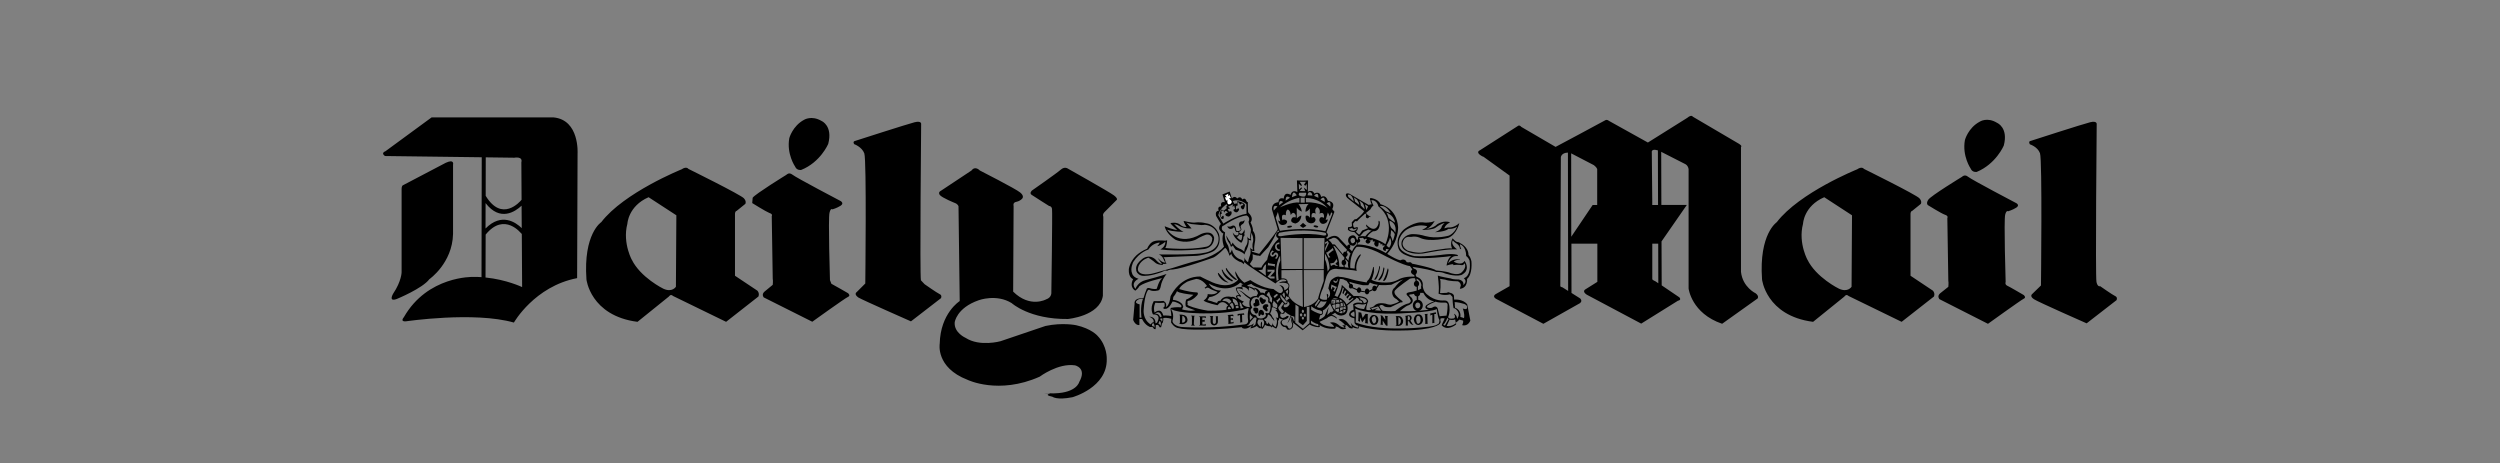 <?xml version="1.0" encoding="utf-8"?>
<svg xmlns="http://www.w3.org/2000/svg" viewBox="0 0 784.97 145.53" enable-background="new 0 0 784.97 145.53">
  <rect x="0" y="0" width="784.97" height="145.53" fill="#808080" stroke="none"/>
  <style type="text/css">.st0{fill-rule:evenodd;clip-rule:evenodd;} .st1{fill-rule:evenodd;clip-rule:evenodd;fill:#FFFFFF;}</style>
  <path class="st0" d="M307.64 53.52s11.3 5.76 12.66 6.9c1.43 1.15.69 1.89.69 1.89s-.53.76-1.82 1.05c-1.29.21-.91 1.29-.91 1.29l-.14 26.92c5.3 5.23 10.32 2.44 10.32 2.44 1.89-.6 1.67-2.27 1.67-2.27s.38-25.32.21-26.15c-.14-.91-.91-.91-.91-.91s-4.7-2.96-5.47-3.49c-.84-.53.07-1.36.07-1.36s7.95-5.54 9.1-6.59c1.15-.98 2.05-.38 2.05-.38s13.11 7.36 14.62 8.5c1.5 1.15.76 1.5.76 1.5l-3.73 3.73c-.76.76-.38 1.43-.38 1.43l-.14 24.86c-.98 6.38-10.99 7.28-10.99 7.28-12.06.14-17.65-4.99-17.65-4.99-4.78-2.96-10.32-.91-10.32-.91-7.05 2.44-7.57 6.97-7.57 6.97-.24 3.27 3.42 4.85 3.42 4.85 4.47 2.89 10.99 1.05 10.99 1.05 5.54-1.89 14.09-4.78 14.09-4.78 5.37-1.15 9.62-.24 9.62-.24 4.85 1.07 6.74 3.34 6.74 3.34 3.1 3.18 2.89 7.28 2.89 7.28.21 8.96-10.77 11.99-10.77 11.99-4.92.98-6.28-.14-6.28-.14-3.49-.76.21-1.15.21-1.15s-6.38.38.53.07c6.9-.21 7.67-3.56 7.67-3.56 2.51-4.47-1.36-5.23-1.36-5.23-5.3-.76-11.06 3.56-11.06 3.56-12.9 5.76-22.67.98-22.67.98-10.01-3.87-8.72-11.3-8.72-11.3.21-9.62 6.28-13.42 6.28-13.42l-.38-29.78c-.31-.76-1.05-.98-1.05-.98s-4.18-1.67-4.85-2.58c-.6-.91.38-1.29.38-1.29l9.62-6.38c1.15-1.57 2.58 0 2.58 0zm-186.76-4.53c-1.43-.98.14-1.5.14-1.5l14.5-10.63h38.26c8.26.76 7.57 11.37 7.57 11.37l-.14 39.1c-13.4 2.58-19.85 13.95-19.85 13.95-12.51-3.56-33.96-.38-33.96-.38-1.89.14-.6-1.29-.6-1.29 7.43-13.04 21.69-12.66 21.69-12.66.93-.02 1.82 0 2.7.07l.07-37.64-30.38-.39zm19.1 2.12c2.79-1.29 2.27.6 2.27.6v21.76c-.21 9.17-7.43 14.19-7.43 14.19-2.13 2.89-10.22 6.21-10.22 6.21-2.79 1.05-1.15-1.67-1.15-1.67 2.65-3.94 2.65-6.74 2.65-6.74v-26.18c0-.76.31-1.05.31-1.05l13.57-7.12zm12.47 36.02c6.62.67 11.49 3.01 11.49 3.01l-.1-16.81-.1.07c-.02-.02-5.33-7.02-11.25.26l-.04 13.47zm11.37-15.5l-.05-7.05c-2.03 1.91-6.76 5.09-11.3-.81l-.02 7.98c5.02-5.09 9.51-1.94 11.37-.12zm-.05-8.91l-.07-11.77c.53-1.96-2.2-1.43-2.2-1.43l-8.98-.12-.02 12.08c5.09 8.4 10.75 1.88 11.27 1.24zm104.61-18.44s16.67-5.37 18.8-5.9c2.2-.53 2.05.53 2.05.53s-.45 47.46-.07 49.1l1.15 1.22s3.87 2.72 4.7 3.1c.91.38.45 1.29.45 1.29l-9.43 7.28s-15.31-6.74-16.53-7.5c-1.5-1.07-.53-1.67-.53-1.67l2.72-2.72s.45-38.81-.31-40.86c-.76-2.05-3.18-2.89-3.18-2.89-.51-.84.18-.98.18-.98zm-18.72 8.03c.53 1.29 1.89 1.05 1.89 1.05 6.07-2.41 8.5-8.17 8.5-8.17 1.5-5.68-2.05-7.19-2.05-7.19-3.18-1.89-5.54-.38-5.54-.38-3.63 1.96-4.63 5.76-4.63 5.76-.9 4.98 1.83 8.93 1.83 8.93zm-2.73 2.57s-9.86 6.07-10.6 7.21l-.14 1.67s4.25 2.65 5.37 3.1c1.22.38.76.98.76.98l.31 19.7c.14.53 0 1.89 0 1.89s-1.67 1.36-2.58 2.13c-1.05.91-.24 1.82-.24 1.82l15.24 7.64s10.32-7.43 11.23-7.81c.91-.38 0-1.15 0-1.15s-4.47-2.58-5.23-2.96l-.45-1.15s-.6-19.49-.14-21.16c.38-1.6.91-1.05.91-1.05s1.36-.38 2.58-1.15c1.15-.76.07-1.43.07-1.43s-14.16-7.43-15.24-8.34c-1.08-.84-1.85.06-1.85.06zm-62.79 32.82c-.05-.14 1.17 11.44 16.03 13.35l9.86-7.95s.53-.91 1.29-.17l16.67 8.12 10.15-7.95s.45-.91-.31-1.82l-7.05-4.7v-19.32s-.07-.91.53-1.05l2.72-2.2s.45-.76-.45-1.74c-.84-1.05-17.43-9.24-17.43-9.24s-.6-.91-2.13.14c0 0-18.1 7.28-25.24 16.6.02-.03-5.66 3.62-4.64 17.93zm14.21-6.21c.45.84-3.03-4.92-1.36-11.23 0 0 .24-5.54 6.66-8.34l8.72 5.68-.14 22.43s-1.15 1.91-3.94.62c-.02.01-7.21-3.55-9.94-9.16zm417.7-25.98s-9.84 5.99-10.6 7.21c-.76 1.15-.14 1.67-.14 1.67s4.25 2.65 5.37 3.03c1.22.38.76 1.05.76 1.05l.31 19.7c.14.53 0 1.89 0 1.89s-1.67 1.29-2.58 2.05c-1.05.91-.21 1.82-.21 1.82l15.24 7.74s10.32-7.43 11.23-7.88c.91-.38 0-1.15 0-1.15s-4.39-2.58-5.23-2.96c-.76-.38-.45-1.15-.45-1.15s-.6-19.49-.14-21.14c.38-1.5.91-1.05.91-1.05s1.36-.38 2.58-1.15c1.15-.76.07-1.36.07-1.36s-14.16-7.43-15.24-8.34c-1.05-.89-1.88.02-1.88.02zm-150.68-6.45c-2.34-1.29-.67-1.89-.67-1.89l11.82-7.57c.6-.53 1.15.24 1.15.24l10.77 6.28s14.54-7.74 15.55-8.34c.6-.38 1.15.14 1.15.14l12.28 6.83 12.35-7.74c1.36-1.15 1.74-.38 1.74-.38l14.47 8.5c1.22.76.67.98.67.98v39.26c.53 4.85 4.63 6.74 4.63 6.74 1.15.91.6 1.6.6 1.6l-11.15 7.95c-9.62-3.27-10.53-11.06-10.53-11.06v-37.53c-.24-1.29-1.15-1.6-1.15-1.6l-7.45-3.8.05 16.67h8l-7.95 11.46.05 13.8 5.56 3.77c.76.91-.45 1.05-.45 1.05l-11.54 7.19-17.12-9.1c-1.6-1.07-.38-1.67-.38-1.67l3.73-2.34v-12h-8.14l.02 15.48 2.75 1.74c.84.91-.14 1.5-.14 1.5l-11.44 6.45-14.93-7.88c-1.29-.84.07-1.5.07-1.5l4.25-2.44v-34.73l-8.19-5.9-.43-.16zm55.19-1.84c-2.27-.69-1.91.69-1.91.69l.14 15.24v1.22h1.82l-.05-17.15zm.1 29.28h-1.86v11.15c.07.31.98.67.98.67l.91.62-.03-12.44zm-27.3-2.17l6.71-9.96h1.43v-11.3c-.21-.6-1.05-1.22-1.05-1.22l-7.12-3.7.03 26.18zm-1.05-26.42c-2.1.05-2.22 1.46-2.22 1.46l-.17 40.48c0 .21.69.38.69.38l1.77 1.12-.07-43.44zm60.95 39.79c-.05-.14 1.17 11.44 16.03 13.35l9.84-7.95s.53-.91 1.29-.17l16.67 8.12 10.15-7.95s.45-.91-.31-1.82l-7.05-4.7v-19.32s-.07-.91.53-1.05l2.72-2.2s.45-.76-.45-1.74c-.84-1.05-17.43-9.24-17.43-9.24s-.6-.91-2.13.14c0 0-18.1 7.28-25.24 16.6.06-.03-5.63 3.62-4.62 17.93zm14.23-6.21c.45.84-3.03-4.92-1.36-11.23 0 0 .21-5.54 6.66-8.34l8.72 5.68-.14 22.43s-1.15 1.91-3.94.62c-.03.01-7.22-3.55-9.94-9.16zm70-37.21s16.6-5.37 18.8-5.9c2.13-.53 2.05.53 2.05.53s-.45 47.98-.07 49.65c.38 1.67 1.15 1.29 1.15 1.29s3.87 2.72 4.7 3.1c.91.38.45 1.29.45 1.29l-9.39 7.28s-15.31-6.74-16.53-7.57c-1.53-.98-.53-1.67-.53-1.67l2.72-2.65s.45-39.48-.31-41.53c-.76-2.05-3.18-2.79-3.18-2.79-.53-.96.14-1.03.14-1.03zm-18.72 8.65c.53 1.29 1.89 1.05 1.89 1.05 6.07-2.51 8.5-8.26 8.5-8.26 1.5-5.61-2.05-7.12-2.05-7.12-3.18-1.98-5.52-.38-5.52-.38-3.65 1.96-4.63 5.76-4.63 5.76-.91 5.01 1.81 8.95 1.81 8.95z"/>
  <path class="st1" d="M384.64 61.33l1.05-.53v.76l.38-.38.45 1.05-.6.07.38.38c.84.6.31 1.15.31 1.15l-.38.31c-1.22.45-.84-1.43-.84-1.43l-.38.38-.45-1.15h.6l-.52-.61z"/>
  <path class="st0" d="M381.78 99.45v1.5s.07.69-.45.76c0 0-.45.07-.53-.53v-1.53c.02-.14.07-.26.14-.38l-1.15-.07c.12.07.21.19.31.31v1.53s0 1.05 1.15 1.15c0 0 1.05-.07 1.15-1.07v-1.6s0-.14.07-.21h-.84l.15.14zm14.68-3.03c.14.76 1.22 1.36 1.22 1.36.53 0 .31-.76.31-.76-.31-.38-.14-.6-.14-.6.76-.14.21-.84.21-.84-1.43-.36-1.6.84-1.6.84zm-5.99 1.98l-1.74.17h-.14v.07l.07.6c.14-.31.69-.31.69-.31l.07 2.2-.14.17.91-.17-.14-.07-.07-2.2c.45-.14.69.07.69.07l-.07-.6-.13.07zm-15.52 1.36s-.07-.45.21-.6l-1.15-.07s.24.24.24.53v2.2s0 .14-.31.38l1.22.07-.31-.45.1-2.06zm11.89-.52s.31 0 .53.07l-.21-.53-1.82.14s.31.07.31.24l.07 2.44-.14.14 1.74-.24v-.53s-.24.24-.38.24h-.53v-.84h.45s.14 0 .31.14l-.07-.67-.24.14h-.45v-.76h.43v.02zm-8.86.45s.38 0 .69.17l-.07-.53h-2.2s.31.14.38.31v2.34s-.14.14-.31.14v.07h.45l1.67.07v-.6s-.21.24-.53.24h-.53v-.9h.31l.38.07.07-.69-.53.14h-.24v-.84h.46v.01zm8.48-11.54s.14.24.6.14c0 0 .14-.38-.38-.53 0 0-2.27-1.53-2.79-3.03 0 0-.53-.38-.14.45-.01.04.68 2.31 2.71 2.97zm-16.12 10.63l.14.38v2.2l-.24.24c.45.19.96.24 1.43.14 0 0 1.98-.45.84-2.36 0 0-.53-.67-2.17-.6zm1.81 1.89s-.14.69-.98.62l.07-2.13s.45 0 .76.6c-.02 0 .3.53.15.91zm40.99-29.26c.45.07.76 0 .76-.24.07-.14-.31-.31-.69-.38-.45-.07-.76 0-.76.21-.06.17.33.34.69.41zm-27.35 17.29s-.98-.45-1.74-1.36c0 0-.38-.31-1.43-1.6l-.21-.07s-.07.21.21.84c-.01 0 1.19 2.19 3.17 2.19zm2.12-.83s.38 0 .53-.14c0 0-.38-.24-.6-.45 0 0-2.05-1.74-2.72-3.1 0 0-.45-.07-.07.69-.03-.04 1.12 2.02 2.86 3zm-.76-16.22s.21-.69.6.14c0 0-.07.45.38 1.05 0 0 .33.07.72 0 .02.26.07.74-.1.91 0 0-.84.69-1.67-.76 0 0 .07 1.74 2.65 3.25 0 0 .69-.6.69-1.89 0 0 .6-.31.24-.98 0 0 .38-.31 0-1.36 0 0 0 .91-.84 1.36 0 0-.57.07-.81-.55.26-.07.48-.24.6-.5 0 0 .45-.07-.07-.98 0 0-.14-.45.38-.84.57-.24.91-.84.84-1.43 0 0-.38.53-.91.45 0 0-.84-.07-.84 1.15 0 0 .14.31.31.84 0 0 .45.38.14.76-.24.24-.81.33-1.15.31 0 0-.24-.38-.24-.91 0 0-.14-1.22-1.29-.76 0 0-.38.45-1.43.14-.01-.02.44 1.41 1.8.6zm1.89 1.96s.31.21.98.14c0 0 .14.76-.31 1.74 0 0-.84-.31-1.43-1.15.02.03.54.1.76-.73zm8.26 21.23s.53-.84-.31-.84c0 0-.38.07-.6-.38 0 0-.91-.84-.91.38 0 0-.07.53.76 1.5.01.01.61-.06 1.06-.66zm12.9-23.95l-1.07-.91-.98.91.98.67 1.07-.67zm33.34 30.85l-.69-1.07s.84-.76.07-1.6c0 0-.76-.21-1.36.07l-.45.07.24.14.07 2.65-.07.21h.76l-.07-.21v-1.15h.38s.14.6.84 1.05c0 0 .24.14.6 0-.08-.04-.2-.13-.32-.16zm-.98-1.31c-.14.21-.53.14-.53.14v-1.22c.31-.31.53.07.53.07.38.65 0 1.01 0 1.01zm8.33-1.82l-.07-.6-.14.07-1.39.31h-.21l.07.76.21-.24.38-.07v2.44l-.07.21.76-.14-.07-.24v-2.51h.53zm-11.67.63h-1.05l.21.24.07 2.58-.31.21.84.07s1.6.07 1.6-1.6c0 0-.22-1.5-1.36-1.5zm-.15 2.79v-2.44s.53 0 .76.91c.01.03.22 1.15-.76 1.53zm-5.99-18.34c-.38 2.34-1.5 3.87-1.5 3.87-.24.6.45.14.45.14.98-1.36 1.29-3.87 1.29-3.87-.1-.67-.24-.14-.24-.14zm1.22 4.39c.14.53.76-.31.76-.31.69-1.22.91-2.89.91-2.89-.14-1.29-.38-.14-.38-.14-.32 1.6-1.29 3.34-1.29 3.34zm1.5 11.16l-.98-.07.07.21.1 1.07-1-1.39h-.6l.21.31-.07 2.2-.07.38.76.07-.07-.31v-1.05l1.05 1.58h.53l-.07-.21v-2.58l.14-.21zm-3.56-.08c-1.15-.6-1.67 0-1.67 0-1.29 1.22 0 2.58 0 2.58.76.67 1.74 0 1.74 0 1.15-1.6-.07-2.58-.07-2.58zm-.45 2.2s-.45.53-.76-.14c0 0-.91-1.36.38-1.98 0 0 .38-.14.53.53-.01-.01.47.97-.15 1.59zm-37.74-5.09c.69 0 1.22-.38 1.22-.38.38-.07.14-.69.14-.69 0-1.43-.91-1.36-.91-1.36-.45.07-.45.53-.45.53.14.76-.14.76-.14.76-.69.14-.21.91-.21.91.19.31.35.23.35.23zm35.4 2.58l.07-.24-.76-.07-.91 1.29-.45-1.67-.84-.14v.38l-.07 2.2-.07.14.6.31v-1.43l.69 1.58.98-1.29v1.29l-.14.24 1.05.14-.14-.31v-2.42zm-33.13.08s.31.24.6-.31c0 0 .07-1.22-1.05-1.36 0 0-.98.21-.69 1.82 0 0 .53.45.53-.21.01-.02.23-.33.61.06zm37.98-14.55c-.07 1.6-1.43 3.34-1.43 3.34-.31.53.38.24.38.24 1.22-1.07 1.43-3.65 1.43-3.65-.17-.84-.38.07-.38.07zm-39.27 12.49s-.45-.45-1.22-.24c0 0-.45 0-.24.91 0 0 .38.07.38.53 0 0 .07.45.69.38.01.02.7-.43.39-1.58zm9.94-25.39c.38-.07.69-.21.69-.45 0-.14-.38-.21-.76-.14-.45 0-.76.21-.76.38-.01.17.37.28.83.21zm40.38 27.23s-1.22-.14-1.43 1.6c0 0 .07 1.6 1.36 1.74 0 0 1.36 0 1.53-1.53 0 .01 0-1.91-1.46-1.81zm0 2.94c-.38.07-.53-.45-.53-.45-.45-1.43.14-1.89.14-1.89.07-.14.38-.14.38-.14.76.07.69 1.22.69 1.22.09 1.04-.68 1.26-.68 1.26zm2.82-2.8l.14-.31-1.05.07.21.24.07 2.72-.07.17.91-.1-.14-.14-.07-2.65zm8.41-4.77l-.07-1.29c-.14-.45-.67-.76-1.15-.84l-.6-.21-.55.21c-.84.07-2.05.07-2.05.07v-.07l.14-1.74v-1.96l-.14-.69 1.6.24c1.22.53 4.01.53 4.01.53.91.38.91 1.29.91 1.29l-.31 1.07c2.58-.24 2.27-3.1 2.27-3.1 1.82-1.53 1.36-5.61 1.36-5.61-.24-.98-.6-1.6-.84-1.82l-.07-.07c0-2.58-2.58-3.73-2.58-3.73-.45-.38-.98-.38-.98-.38-.6-.14-1.43-1.15-1.43-1.15-.98 1.82-.14 3.18-.14 3.18-1.53-.31-9.1 1.22-9.1 1.22-1.82.45-4.85-.53-4.85-.53-1.91-1.05-1.6-2.44-1.6-2.44.38-2.2 2.2-1.89 2.2-1.89h.53c1.6-.31 2.72.31 2.72.31 3.18 1.5 8.86 0 8.86 0 2.72-1.05 3.49-4.63 3.49-4.63-1.82 1.67-3.56 1.36-3.56 1.36-.38.07-.76.17-1.15.31.31-1.29 1.82-1.89 1.82-1.89-1.96-.84-4.08.6-4.08.6-1.05 1.15-3.42 1.5-3.42 1.5 1.74-.69 2.65-2.58 2.65-2.58-1.15.69-3.18.53-3.18.53-3.1-.6-6.52 2.2-6.52 2.2-3.1 2.89-1.6 6.07-1.6 6.07.38.91 1.29 1.6 2.27 1.96 1.43.69 2.96.84 2.96.84 3.27.38 9.94-.38 9.94-.38.6-.14 1.29-.14 1.29-.14-1.22.91-1.43 2.96-1.43 2.96 1.22-.45 2.13-.45 2.13-.45l-.07.31c1.43-.24 2.65 0 2.65 0 .76.07.91-.6.91-.6.91 1.36-.91 2.89-.91 2.89-1.05 1.05-3.42.21-3.42.21-1.29-.6-4.63-.84-4.63-.84-.6-.76-7.5-2.13-7.5-2.13-.38-.69-1.05-.38-1.05-.38l-.62-.07c-.6-1.43-1.96-.6-1.96-.6-.98-.14-2.58-1.05-3.49-1.6-.45-.21-.67-.45-.67-.45 3.63-4.01 3.42-8.34 3.42-8.34-.45-6.21-5.54-7.21-5.54-7.21-.76-1.82-3.18-1.96-3.18-1.96l-.14.38.21.53c-.07.38.38 1.05.38 1.05l-.98.21-6.14-3.56c-1.5-.38-.91.91-.91.91l.31.45 5.3 4.18c-.53 1.05-2.34 2.44-2.34 2.44l-.69.14-.84.91.07 1.22c-.38.31-1.22.31-1.22.31l-.07.76c.53.76 2.05.76 2.05.76l1.22 1.22c.38.24.69-.07.69-.07l1.05-1.22 1.43-.69c.38.21 1.07.31 1.07.31-.98.38-2.05 1.82-2.05 1.82-.84-.24-2.2.07-2.2.07l-.14.84-.05.19-.33-.19c-.53-2.2-2.2-.84-2.2-.84-.55.6-.62 1.5-.14 2.17l.19.21-.1.17-.17-.05c-.31 0-.53.31-.53.6l-.07-.07-.62-.69-.21-.21-1.36-1.43c-1.6-2.13-4.01 0-4.01 0l-.38-.31c1.29-.76.14-1.74.14-1.74l2.51-6.45-.69-.84c1.22-2.51-1.36-2.58-1.36-2.58-.76-2.27-2.13-1.22-2.13-1.22-.45-2.2-2.13-1.05-2.13-1.05-.6-1.5-2.05-.6-2.05-.6l.07-3.56-1.67.07-1.82-.07.14 3.63c-1.82-.91-2.13.91-2.13.91-2.13-1.22-2.13 1.15-2.13 1.15-1.74-.53-1.67 1.15-1.67 1.15-2.34.21-2.05 2.27-2.05 2.27l1.82 6.21c-.45 1.15-5.83 7.74-5.83 7.74l-2.27-.69-.14-.38c.53.31.91.14.91.14-.21-.76.07-2.27.07-2.27.69-2.96-.53-4.01-.53-4.01.07-1.22-.76-2.65-.76-2.65 1.15-1.43-.53-2.89-.53-2.89l-.24-.38-.07-3.1c-.31 0-.45-.38-.45-.38-.45-1.29-1.29-.45-1.29-.45-.6-1.36-1.6-.31-1.6-.31-.84-1.15-1.67 0-1.67 0l-.69-2.2-2.27.91.76 2.44c-1.67-.38-1.15 1.29-1.15 1.29-1.43.07-.76 1.36-.76 1.36-1.36.14-.84 1.67-.84 1.67l1.5 2.51c-1.22 1.36-.07 2.27-.07 2.27.38.69.84.69.84.69-.69 2.05.21 4.18.21 4.18-.98 1.15-2.44 2.05-3.73 2.72-1.89.91-3.56 1.36-3.56 1.36-2.96.69-8.79 2.58-8.79 2.58-2.05.53-5.3 1.5-5.3 1.5-4.08 1.22-5.16-.07-5.16-.07-.98-.62-.21-2.2-.21-2.2.98-1.96 3.03-2.44 3.03-2.44 1.43.91 1.96 1.43 1.96 1.43.91.91 2.51.84 2.51.84l.07-.31c.69.07 1.15-.14 1.15-.14-.45-.45-.45-.98-.45-.98 0-.38-.53-.98-.53-.98l10.53-.45c.38-.07.69-.07.98-.14 3.63-.69 4.47-1.5 4.47-1.5 2.51-1.98 1.43-5.23 1.43-5.23-1.36-3.18-4.01-3.34-4.01-3.34-2.05-.53-3.56-.21-3.56-.21-1.15.07-3.49-.53-3.49-.53-.07.45.91 1.89.91 1.89-.69.07-1.36-.17-1.89-.6-1.22-1.15-3.18-.6-3.18-.6.31.6 2.13 2.13 2.13 2.13-1.05.07-3.94-1.15-3.94-1.15.53 2.51 3.42 4.25 3.42 4.25 3.42 1.43 6.38-.07 6.38-.07 1.43-.91 2.89-1.43 2.89-1.43.84-.38 1.82-.02 2.17.81l.1.24c-.14 2.58-2.05 2.65-2.05 2.65-5.47 1.15-12.73.38-12.73.38.53-.69.6-2.44.6-2.44l-.6.14c-3.18-.31-4.01.38-4.01.38-1.15.69-1.67 2.13-1.67 2.13-1.43.6-2.58 1.36-3.42 2.13-2.13 2.05-2.34 4.32-2.34 4.32-.14 2.72 1.36 3.1 1.36 3.1-1.36 2.65.69 3.63.69 3.63.91-.67 1.29-1.43 1.29-1.43 1.82-1.36 7.12-2.51 7.12-2.51-1.05.84-1.67 3.34-1.67 3.34-.91.31-2.44-.24-2.44-.24-.84-.07-.84.62-.84.62l-.38.91-.53 1.67c-3.25-.14-2.79 1.74-2.79 1.74l-.45 5.09c.76 1.89 1.96 1.6 1.96 1.6v-1.89h.84c.98 2.05 2.51 2.51 2.51 2.51h.45c.53-.14.76.62.76.62l.53.07.07-1.29.6-.07c.38.14.6.76.6.76h.45c.14-.31.24-1.15.24-1.15.6-.38.45-1.74.45-1.74 1.22-.24 2.51.24 2.51.24l-.07 1.12c.91 1.53 2.05 1.74 2.05 1.74.76.21 1.89.38 3.25.45 2.34.14 5.3.07 8.02 0 2.96-.14 5.92-.38 8.86-.69.31.45.45.38.45.38 1.29.45 2.72-.91 2.72-.91l-.45.91c.98-.07 2.05-.76 2.05-.76.26.36.64.62 1.05.76l.24-.24.31.45c.6-.31.98-1.36.98-1.36.69.6 1.67.45 1.67.45l.31.45.21-.38c.45.31 1.29.69 1.29.69.91-1.15.53-2.79.53-2.79l.24.38.21-.91c.45.45 1.22.45 1.22.45-1.43.6-.62 1.67-.62 1.67.17.31.45.53.76.67.5-.07.96.26 1.05.76 1.15.53 1.82-.69 1.82-.69l.14-.91c-.24-.53-.24-1.36-.24-1.36l.24.98.38.24 2.58 2.05 2.2-1.82c1.22.84 2.89.84 2.89.84.6 0 .14-.76.14-.76 1.98 1.6 4.92 1.22 4.92 1.22.45-.38.14-.6.14-.6.53-.24 1.43.53 1.43.53.76.53 1.89.07 1.89.07-.07-.38-.45-.45-.45-.45.53 0 .24-.76.24-.76.53.07.98.67.98.67.45.62 1.29.45 1.29.45l.07-.38c.53.38 1.74.45 1.74.45.31-.31.07-.76.07-.76 5.47 1.67 13.57 1.36 13.57 1.36 10.53-.07 11.99-2.13 11.99-2.13.38-.45.14-.98.14-.98v-.6c.53-.31 1.36-.07 1.36-.07l-.76 1.6-.21.53c1.82 2.05 4.54-.24 4.54-.24v-.69c.53-.21.98-.84.98-.84l1.22.31c.14.69-.31 1.43-.31 1.43 1.89.53 2.58-1.43 2.58-1.43l-.98-5.09c-1.39-1.8-4.11-1.49-4.11-1.49zm-13.88-10.54l.76 1.05s-1.29.98.6 1.82l.07.45s-2.58-.21-4.63.69c0 0-1.74 1.15-3.94 1.15 0 0-3.1.21-4.92-.84 0 0 .91-2.05.76-3.18 0 0 .07-.24-.07-.84 0 0-.24-.21-.24.31 0 0-.67 3.25-1.67 3.94-.17.17-.26.38-.31.6 0 0-3.49-.6-4.47-.91 0 0-2.51-.84-4.01-.84 0 0-.91-.53-2.65.98 0 0-.53.53-.91 2.65 0 0 1.43 2.05-.24 3.1 0 0 .24-.76.24-.91 0 0-.07-.45-.45-.53 0 0-.07.31.07.84 0 0 .07.91-.14 1.05 0 0-1.6.21-2.13-.53 0 0 .07-1.22 1.07-3.32l.98-3.42s.38-1.22 1.29-1.98c.72-.45 1.6-.6 2.41-.38 0 0 4.99.21 5.83.6 0 0-.76-1.98 1.15-4.78 0 0 .38-.6-.14-.38 0 0-1.74 1.53-1.67 4.39l-1.36-.14s-.38-4.18 1.98-6.66c0 0 2.87-.53 8.34 2.51 0 .03 6.37 3.37 8.4 3.51zm2.06 6.52h.07v1.17c-.81.26-1.65.45-2.51.57-1.29.31-.38 1.05-.38 1.05.69.6.84 1.15.84 1.15.6.69-.38 1.22-.38 1.22-2.05.38-4.32 2.44-4.32 2.44-1.6.14-3.94-.07-3.94-.07-.62-.45-1.07-1.53-1.07-1.53.84-.76 1.6.14 1.6.14.69.38 1.98.24 1.98.24 1.15-.6 2.82-1.36 2.82-1.36.31-.21.76-.14.76-.14.45-.14-.07-.53-.07-.53-.76-.53-1.46-1.17-2.05-1.89-.6-.98 0-1.43 0-1.43.91-1.07 4.54-3.56 4.54-3.56.53-.19 1.1-.24 1.67-.14l.17.81c-.33.17-.55.55-.55.93-.02.48.36.93.82.93zm3.87 7.19s-1.17.17-3.03.31c.67-.21 1.15-.86 1.15-1.67 0-.41-.12-.81-.38-1.15-.26-.33-.64-.55-1.07-.6v-1.12c.36-.14.6-.48.62-.86l-.02-.21h1c.45.91 1.53 2.41 3.42 2.65 0 0-1.6.53-2.44 1.22-.02 0-1.07 1.05.75 1.43zm-5.93-4.25s-.31-.14-.14-.53c0 0 .69 0 1.43-.21.07.43.41.76.84.81v1.12c-.69.17-1.22.86-1.22 1.7 0 .88.57 1.6 1.29 1.72-1.5.1-3.37.17-5.37.1 0 0 1.82-1.6 2.58-1.82 0 0 .38 0 1.15-.69-.03 0 1.04-1.05-.56-2.2zm1.67 2.89c0-.53.38-.91.76-.91s.62.21.76.53l.07.38c0 .53-.38.91-.84.91-.36 0-.75-.38-.75-.91zm1.89-6.21c-.14.31 0 .91 0 .91-.33.21-.69.38-1.05.53v-1.22c.24-.19.38-.5.38-.81 0-.5-.33-.96-.76-.98l-.05-.62c.5.19.91.55 1.19.98.46.97.29 1.21.29 1.21zm-15.38 7.57l-.38-.45 2.2-.6.91 1.36-1.98-.14 1.07-.76-1.82.59zm-.38.03c-.98.31-1.5-.07-1.5-.07-.07-1.29.6-2.58.6-2.58-.31-2.05-4.56-1.67-4.56-1.67l-1.05-1-.24-.24-2.44-2.27c0 .69-.31 1.67-.67 2.51-.31.67-.69 1.29-.69 1.29l-.91-.45c.17-.26.31-.53.38-.84.76-1.82 1.29-4.39 1.29-4.39.45 0 .84.07 1.15.14l.38.24c.17.1.36.17.57.24l.84 1.19c-.07.14-.12.29-.12.45 0 .45.21.76.6.76.14 0 .26-.05.38-.12l1.5.64c0 .45.31.84.69.84.24 0 .45-.14.57-.36l1.29.19c.1.38.33.64.64.64.36 0 .69-.31.74-.79l1.07-.5c.12.19.31.31.53.31.38 0 .76-.38.76-.84l.69-1.12c1.29.1 2.58.07 3.87-.07 2.05-1.07 3.73-1.67 3.73-1.67-.62.45-1.22.84-1.6 1.29-.38.38-.74.79-1.05 1.22-.55.41-.86 1.05-.84 1.74.05.43.21.84.45 1.22.38.45.91.69.91.69l.84.76c-.69.53-2.2.91-2.2.91-.84.31-1.96-.21-1.96-.21-2.65-.6-3.56.6-3.56.6-.53.6-1.53.69-1.53.69l.45.63zm-2.2-.24s-1.96-.07-2.79-.91c0 0-.53-.07.14-.45 0 0 .45-.31 1.6-.14 0 0 .67.24 1.74-.14l-.69 1.64zm-3.1.74c.24.91.07 1.74.07 1.74-.98-.31-1.15-.76-1.15-.76 0-.31.14-.45.38-.6.31-.21.7-.38.7-.38zm1.43-4.3s.24-.31 1.91.31c0 0 1.6.98-.31 1.43 0 0-.21-1.05-1.05-1.15 0 .01.07-.38-.55-.59zm-4.85 3.61c.05-.24.05-.5.02-.74l.53-.07-.07-.24-.38.14c.12-.45-.07-1.17-.12-1.36.45.5.79 1.22.81 2.25-.14-.06-.41-.13-.79.02zm.74.28c-.07.41-.33.74-.74.88l.02-.96c.24-.04.48-.01.72.08zm-2.1-3.96c.84-1.22 1.22-3.18 1.22-3.18l.31.38-.45 1.43.31.31.53-1.22.38.45-.6.98.45.38.6-.84.38.31-.84.84.38.53.69-1.05.53.38-.91.91.38.31.91-.76.31.21-2.2 1.82c-.78-1.67-2.38-2.19-2.38-2.19zm-.84-3.35h.24l-.24.31-.53 1.22-.53-.31.21-.07.38-.76-.76-.38-.14.91-.31-.53.14-.98v-.14l1.54.73zm-.67-2.05s.14.31.45.31c0 0 .45.24.45-.67l.21.07s.07.31-.14.76c0 0-.45.84-1.22-.14.02-.02-.13-.26.25-.33zm.58 6.26l.86-.17c.17.29.24.62.21.93-.14-.05-.5-.17-1.07.05.12-.26.07-.53 0-.81zm-.03-.26l-1.12-.07c.19-.17.45-.29.72-.29.36.02.74.1 1.07.21l-.67.15zm-1.26.09l1.1.14c.02.36-.02.74-.12 1.07-.21-.02-.43 0-.64.07.07-.26.19-.74.07-1l-.21.17s.14.26-.12.96l-.1.05c-.05-.17-.07-.36-.1-.55 0-.03-.12-.53.12-.91zm1.1 1.48c.05.38.12 1.41-.24 1.67-.33-.33-.62-.79-.81-1.36.31-.24.69-.36 1.05-.31zm.07 1.51c.19-.05.64-.21 1.07-.21.05.43-.02.84-.17 1.24-.31-.14-.67-.36-1.03-.69l.13-.34zm.07-.31c.07-.31.1-.74.02-1.27.36-.17.76-.19 1.15-.07.07.38.05.76-.07 1.12-.38-.05-.77.02-1.1.22zm1.15-2.77c.36.14.67.36.96.62-.26.05-.53.14-.74.31.02-.5-.15-.86-.22-.93zm-.07 4.2l.1-.26c.21-.12.62-.33.86-.31l.05.69c-.19.02-.41.05-.67 0l-.34-.12zm1.02-.96c-.1 0-.45.02-.84.43.1-.33.1-.69.02-1.05.29-.1.6-.17.93-.17.01.15.01.65-.11.79zm.1-1.05c-.14-.05-.41-.05-.81.14.12-.33.14-.69.05-1.05.17-.17.38-.26.62-.26.14.38.21.79.14 1.17zm9.26-5.4l-.96.45c-.1-.36-.41-.67-.72-.67-.38 0-.67.45-.67.91l-1.15-.19.02-.17c0-.45-.31-.91-.69-.91-.29 0-.53.26-.62.57l-1.34-.6c.05-.1.07-.21.07-.33 0-.38-.31-.76-.69-.76l-.17.02-.36-.64c1.93.62 4.32 1.07 4.32 1.07h1.67l.53-.84c.69.38 1.58.6 2.48.72l-.45.62c-.12-.21-.36-.33-.6-.36-.38 0-.69.38-.69.91l.02.2zm-16.55 6.62c.29.07.53.19.76.38 0 0 .31.6-.38.84 0 0-1.67-.45-3.03-1.36v-1.15s1.22 1.12 2.65 1.29zm-1.5-1.67l1.22-1.82.38.38-1.36 1.98-.24-.54zm.6.6l1.29-1.82s.69.38 1.82.07c-.01 0-1.13 3.04-3.11 1.75zm2.19-11.83h-6.28v-9.77h6.52l-.24 9.77zm1.01-5.23l1.6-1.22.14-.31.38.84h-.21l-1.43 1.15.21.6.38.38-.53.21-.84-1.67h.29l.01.02zm3.94-.24c.31.38.69.76.98 1.15l.57.72-.14.64h-.07c-.38 0-.69.38-.69.91 0 .41.24.76.57.81l.1.57-.29-.05-1.12-.07c.07-1.22-.24-2.51-.62-3.63-.53-1.6-1.22-2.87-1.22-2.87.24-.21.6.24 1.15.84.23.32.54.63.78.98zm-.39 4.42h-.76l-.53-.38-.62.21-.38.24-.24-.91.24.07.91-.21.69-.91.14-.38.31.91-.69.76.93.6zm-2.72.77l-.62 1.05s-.14-2.58-.84-3.8v-1.82c.01.01 1.37 1.89 1.46 4.57zm4.92-2.46l.1-.41.81.96c-.24 1.15.14 1.74.14 1.74l-1.22-.17-.05-.64c.31-.14.53-.43.53-.79 0-.26-.12-.5-.31-.69zm13.78-3.99l-.45-.31-.38-.45s.91-1.5 1.07-2.34c0-.01 1.05 1.43-.24 3.1zm1.08-2.06s-.31-1.22-.67-1.82c0 0 .21-1.05.14-1.67 0 0 .98.53 1.22 1.36-.02.01-.41 1.82-.69 2.13zm.83-2.65c-.38-.98-1.05-1.29-1.05-1.29-.76-.76-.76-2.51-.76-2.51 2.65.99 1.81 3.8 1.81 3.8zm-.07-3.17s-1.53-.91-2.05-1.53c0 0-.21-.98-.67-1.6-.03 0 2.34.62 2.72 3.13zm-1.38-2.96l-1.5-.6c-.62-.69-1.91-1.6-1.91-1.6 2.04-.53 3.41 2.2 3.41 2.2zm-7.12-2.2c-.07.6-.6 1.22-.6 1.22.14-.6-.38-1.82-.38-1.82l.98.6zm-5.76-2.58s-.53-.21-.53-.91c0 0 .07-.45.91.07 0 0 .76.6.91 1.96l-1.29-1.12zm3.04 2.2l-1.36-1.05s-.07-.76-.38-1.36l.98.69s.24.31.53.84c-.01-.03.06.04.23.88zm.45.14s.07-.6-.38-1.36v-.15l.98.76s.6.76.6 1.96l-1.2-1.21zm-2.27 7.98s-1.36 0-1.36-.76c0 0 .38.14.91-.14l.45.45s.53-.07.98-.38v.31c0-.03-.45.52-.98.52zm6.12.14c2.51.07 2.13-2.96 2.13-2.96-.53-1.05-.38.53-.38.53-1.07 3.49-3.8.38-3.8.38-.31-.24 0 .53 0 .53.14.38.31.31.31.31l.24.21-1.89.76-.84 1.22h-.24l-.91-.84s.76-.6.6-1.36c0 0 .53-.07-.53-.07l-.38.21s-.38-.14-.45-.38l-.14-.91.69-.84.6.07c.45-.6 1.6-1.62 2.58-2.46l.31.36c-.38.84.07 1.05.07 1.05.6.38.84-.38.84-.38.6.31.38-.07.38-.07-.62-.14-1.29-.93-1.41-1.1.79-.67 1.41-1.17 1.41-1.17.38-.84.98-1.22.98-1.22-.38-.45-.69-1.67-.69-1.67 1.89 0 2.2 1.96 2.2 1.96 5.83 4.63 2.2 11.89 2.2 11.89-1.74-1.43-5.68-2.34-5.68-2.34.53-1.02 1.8-1.71 1.8-1.71zm-4.76 3.63c1.43-.38.38-1.43.38-1.43.53-.21.69-.07.69-.07.67-.38.91.45.91.45.53-.45.91-.14.91-.14-1.15 1.05.24 1.43.24 1.43.69 0 .84-.69.84-.69-.31-.31-.38-.53-.38-.53.21.1.43.21.6.38-.07-.45.38-.45.38-.45.21.38.14.69.14.69.24-.21.69 0 .69 0-.69.76.21 1.43.21 1.43 1.07.6.91-1.15.91-1.15.76 0 .67.69.67.69l.45-.38c.14.45.14.76.14.76.31-.38.76-.07.76-.07-1.22.76-.38 1.43-.38 1.43.38.31.69.07.69.07l-.07-.53.98.14-.98 1.15c-5.16-2.96-8.96-2.65-8.96-2.65l.18-.53zm-1.74-1.58c1.05-.14.84 1.22.84 1.22-.29.36-.53.48-.69.5-.41.02-.6-.5-.6-.5-.43-.86.45-1.22.45-1.22zm-.62 2.73c0-.1-.02-.17-.05-.26l.1-.26c.24.19.53.29.84.29.79-.02 1.07-1.15 1.07-1.15h.19l-.19.91c-.76.45-1.43 1.96-1.43 1.96l-.86-.86c.18-.06.33-.32.33-.63zm-.81 1.24l.88.96s-.6 1.22-.67 2.27l-.79-.96.07-.31c.26-.12.48-.43.48-.76 0-.24-.12-.48-.29-.62l.32-.58zm-5.02-3.75s1.07-1.05 2.58 1.15l2.2 2.36-.29.64c-.07-.05-.17-.05-.26-.05-.38 0-.69.38-.69.84v.05l-2.34-2.84s-.07-.45-.98-.31c0 0-.45-.91-1.29-1.43l1.07-.41zm-1.29.76l.38.69-1.22 2.58.07-1.05.76-1.74-.76.53v-.6l.77-.41zm-.52-1.81c-.69.21-.98.07-.98.07-5.61-1.15-13.11.24-13.11.24-1.15.07-.91-.45-.91-.45.24-.84.69-.69.69-.69 7.28-1.43 13.8 0 13.8 0 .89.14.51.83.51.83zm-7.22 25.6c.14 0 .31.21.31.45s-.17.45-.31.45c-.21 0-.38-.21-.38-.45s.17-.45.38-.45zm-.59-.07c-.21 0-.38-.21-.38-.53 0-.24.14-.45.38-.45s.38.24.38.45c0 .31-.15.53-.38.53zm.83-.38c0-.31.14-.53.38-.53.14 0 .31.24.31.53 0 .21-.14.45-.31.45-.24 0-.38-.21-.38-.45zm-.31-.77c-.14 0-.31-.14-.31-.45s.14-.53.31-.53c.21 0 .38.21.38.53 0 .31-.16.45-.38.45zm-.07-23.47v9.7h-6.59l-.31-9.77 6.9.07zm-7.5 13.11c-.26.05-.48.21-.6.45-.84-5.45 1.05-8.02 1.05-8.02l.07 1.53c-1.21 2.55-.52 6.04-.52 6.04zm-1.29-1.01v.6h-1.29l-.91-.6 1.36-1.6-1.15.07-.21.07v-.84l.21.14h1.74l.24-.07v.69l-1.36 1.5h1.36l.01.04zm0-3.01l-.24-.31-1.74-.24-.14.14.07-.76v-.21l.31.21 1.6.24h.31l-.17.93zm.07-2.81l.31-.21c.31-.24.21-.6.21-.6-.14-.69-.53 0-.53 0-.91.91-1.36-.07-1.36-.07-.38-.69.6-1.53.6-1.53l.53.38-.38.14c-.6.53-.21.84-.21.84.38.24.45-.21.45-.21.6-.84 1.05-.38 1.05-.38.76.53.24 1.36.24 1.36l-.24.31-.07.21-.6-.24zm.6-3.63c.21 1.05.98.91.98.91v.45c-1.07.14-1.43-.84-1.43-.84-.38-1.74 1.29-1.82 1.29-1.82v.6c-.91-.21-.84.7-.84.7zm16.84-12.52l-1.15-1.05s1.53-1.29 1.15 1.05zm-1.75-1.5l-1.36-.76c1.58-1.61 1.36.76 1.36.76zm-1.98-1.29l-1.36-.6c0-.02 1.36-1.77 1.36.6zm2.96 3.32s-2.2-2.05-6.9-1.89v-1.36c.02 0 4.11-.17 6.9 3.25zm-8.55-3.85c-1.05-.21-.38-1.05-.38-1.05h2.05c.31.45-.31 1.15-.31 1.15-.69.19-1.36-.1-1.36-.1zm1.29.53v1.53h-1.29v-1.53h1.29zm1.65-1.75s.6 0 .76 1.05l-1.53-.07c.03 0 .1-1.14.77-.98zm-3.25-3.27h1.98l-.6.91.38.38.45-.62.07 1.89-.98-.76.45 1.15-1.74-.07.76-.91-.21-.21-.76.69-.07-1.82.76.69.24-.24c.01 0-.73-1.08-.73-1.08zm-.91 4.25l-1.53.6c.32-2.87 1.53-.6 1.53-.6zm-2.12.77l-1.36.9c-.07-2.19 1.36-.9 1.36-.9zm2.96 0v1.5c-2.27-.31-6.14 1.53-6.14 1.53 1.75-1.53 3.85-2.58 6.14-3.03zm-5.09 1.36l-1.29.98c-.14-2.2 1.29-.98 1.29-.98zm-1.81 1.36l-1.15 1.29c-.45-2.13 1.15-1.29 1.15-1.29zm-.53 3.56l.67-1.82.76 2.96-.69-.31c.53 2.34 2.44 1.15 2.44 1.15.84-.91.07-1.22.07-1.22-.98-.53-1.15.07-1.15.07-.67-2.58 1.07-1.6 1.07-1.6-.07-1.67.6-1.82.6-1.82.91.31.91 1.74.91 1.74.98-1.6 1.6.07 1.6.07.07.24-.07.69-.07.69-1.22-.45-1.36.84-1.36.84-.17.84 1.36 1.05 1.36 1.05 1.82-.53 1.82-2.51 1.82-2.51-.53.07-1.43.91-1.43.91v-3.42c.45.84 1.6 1.29 1.6 1.29-.24-1.5-1.07-2.34-1.07-2.34l3.18-.07c-1.07.98-.98 2.44-.98 2.44.91-.14 1.36-1.05 1.36-1.05l.07 2.96c-.69-1.05-1.36-.6-1.36-.6-.31 2.27 1.67 2.34 1.67 2.34 1.36 0 1.43-1.15 1.43-1.15-.31-1.36-1.22-.6-1.22-.6-.38-2.27 1.29-1.29 1.29-1.29-.6-1.5.45-2.05.45-2.05 1.29.76.69 2.05.69 2.05 1.74-.91 1.43 1.29 1.43 1.29-1.67-.76-1.43.98-1.43.98.76 1.82 2.27.45 2.27.45.31-.45.38-.91.38-.91l-.69.14.69-2.34.6 1.22.45-1.29.38.45-2.2 5.54c-6.66-1.5-14.31-.14-14.31-.14l-1.28-4.1zm-7.28 13.11s.14-1.07 0-1.67c0 0 1.36.53 2.03.45l.31.14s1.98-2.2 2.58-2.79c0 0 1.91-2.89 2.2-3.87l.67-1.05.14-.31s.24 0 .38.14c0 0 0 .53-.31.24-.38.29-.62.74-.6 1.22 0 0 .07.6.67.76v.38s-2.51 1.89-3.49 6.45c0 0-1.5 1.53-1.82 2.44l-2.58-.07-1.05-1.07c.03-.03.65-.94.87-1.39zm4.18 5.09l-1.22-.91-1.15-.84 1.29-.14s.21-1.15 1.15-1.74c0 0-.24 2.27-.07 3.63zm-12.9-24.65h.6l-.53-.6 1.05-.53v.76l.38-.38.45 1.05-.6.07.38.38c.84.6.31 1.15.31 1.15l-.38.31c-1.22.45-.84-1.43-.84-1.43l-.38.38-.44-1.16zm-2.05 5.61c.53-2.2 2.58-3.42 2.58-3.42l.31.31-.38.45.14.53-.91.76-.76-.38c-.33.57-.64 1.15-.53 1.74l.53 1.15c1.05.45.69-.84.69-.84-.31-.38-.69.45-.69.45-.69-1.29.24-1.22.24-1.22-.38-.36-.21-.98-.21-.98.91.07.98.76.98.76.07-1.29 1.05-.14 1.05-.14-.31.1-.6.29-.84.53 0 .76 1.15.76 1.15.76.98-.53.84-1.15.84-1.15.14-.84-.84-.38-.84-.38l-.38-.84.6-.07v-.31l-.53-.31 1.67-.84-.24.69.14.14.38-.45.31 1.22c-.76-.14-.45.53-.45.53.43.45.76.5 1.03.41.21-.1.38-.26.48-.48.45-.53-.07-.76-.07-.76-.6.21-.69.45-.69.45-.31-1.6.53-1.29.53-1.29-.21-.76 0-1.15 0-1.15.6.31.69.91.69.91.91-.98 1.05.07 1.05.07-1.22.24-.69.91-.69.91.29.45.5.53.69.41.38-.26.53-1.41.53-1.41-.69-.98-2.44-1.17-2.44-1.05l-.07.62-.91.14-.14-.45-.21-.07v-.38c2.2-.84 4.18.98 4.18.98l.07 3.03c-3.25.45-7.28 3.1-7.28 3.1l-1.6-2.68zm1.31 3.42s.07.07.53-.21c0 0 3.87-2.79 7.05-3.1 0 0 1.36.6.62 1.98 0 0 .07.69.53 1.67l.21.79c-.02.53-.07 1.22-.21 1.72 0 0-.07.6.07 1.29-.48-.1-.86-.41-1.05-.84 0 0 .53 1.67-.38 3.03 0 0-.45.53-.53 1.74 0 0-.53-.53-1.15-.84 0 0-1.43-.31-2.51-2.05 0 0-.07.53-.53.76 0 0 0-1.05-.53-1.36 0 0-.21-.31-.91-1.6 0 0 0 .91.53 1.82 0 0 .69.91.91 1.67 0 0 .31.14.6-.38.26.48.57.93.91 1.36 0 0 2.13.6 2.79 1.5 0 0 .07-.6.6-1.43 0 0 .91-1.82.69-3.18 0 0 .38.14.76.21 0 0-.17-1.48.17-2.44l.14.55s.53.91.31 2.27c0 0-.45 1.15 0 2.51 0 0-.69-.14-.98-.69 0 0 .53 1.43-.14 2.87 0 0-.31.84-.45 1.74 0 0-.91-.53-1.15-1.5 0 0 .07.76-.14 1.5-.26-.45-.69-.79-1.22-.91 0 0-1.96-.53-2.58-3.1 0 0-.14.84-.69 1.22 0 0-.14-2.13-.84-2.96-.62-1.1-.84-2.39-.6-3.63-.02-.02-1.59-.62-.83-1.98zm-24.96 22.88c-.98 2.58-.45 5.9-.45 5.9h-.6v-4.18c-1.74-.38-.98-1.05-.98-1.05.67-.89 2.03-.67 2.03-.67zm3.66 9.1c-.14-.6-.76-.53-.76-.53-.31-.91.45-.91.45-.91.38.6.31 1.44.31 1.44zm.28-1.44c.07-2.2-1.96-2.05-1.96-2.05 1.74.69 1.36 1.74 1.36 1.74-.45-.07-.91.69-.91.69-2.58-1.6-2.2-4.63-2.2-4.63.31-5.23 1.43-6.21 1.43-6.21.38-.14.53.07.53.07 1.15.53 2.65.07 2.65.07.6-.14.76-1.36.76-1.36.38-2.13 1.82-3.8 1.82-3.8-.98.45-6.52 1.91-6.52 1.91-2.58.6-3.25 2.79-3.25 2.79-1.67-2.05.98-3.18.98-3.18-1.12-.29-1.82-.91-2.03-1.67-.69-1.6.38-3.63.38-3.63 1.96-3.1 4.7-3.87 4.7-3.87 1.43-2.2 3.63-2.2 3.63-2.2-.31.6-.84 1.15-.84 1.15 1.36-.31 2.58-1.43 2.58-1.43 0 1.74-1.6 2.44-1.6 2.44 5.83.76 13.8-.14 13.8-.14 3.27-.53 3.1-3.56 3.1-3.56-.69-2.72-4.08-1.15-4.08-1.15-7.21 4.18-10.68-1.36-10.68-1.36 1.74.69 5.16.69 5.16.69-1.29-.53-2.96-2.44-2.96-2.44 1.05.14 1.6.6 1.6.6 1.82.98 3.87.76 3.87.76-.6-.69-1.6-1.82-1.6-1.82 1.22.53 2.44.53 2.44.53.76.07 1.36.14 1.36.14 1.29.21 1.96 0 1.96 0 3.87.38 4.32 3.94 4.32 3.94.38 4.54-4.85 4.92-4.85 4.92-2.13.62-13.88.45-13.88.45 1.22.53 1.53 1.67 1.53 1.67.21.53.53.91.53.91-1.22.07-2.44-1.53-2.44-1.53.38.76 1.36 1.89 1.36 1.89-.69.31-2.13-1.43-2.13-1.43-2.27-1.89-4.25.07-4.25.07-2.13 1.67-1.74 3.1-1.74 3.1-.02.48.17.96.53 1.29.76.91 2.13.76 2.13.76 1.43 0 2.89-.38 4.08-.76.81-.21 1.6-.53 2.34-.91.24 0 .45.02.69.07.69-.45 1.67-.38 1.67-.38 3.34-.31 12.87-3.8 12.87-3.8 1.29-.6 3.63-3.03 3.63-3.03.84.53 1.36 2.51 1.36 2.51.24-.17.43-.41.53-.69.45 1.67 2.72 2.58 2.72 2.58.69.07 1.22.76 1.22.76l.21-.69c.31.45 2.58 2.05 4.92 3.56 1.6 1.1 3.22 2.15 4.85 3.18 2.05-2.27 3.49-.91 3.49-.91-.31.31-.69.24-.69.24-1.05-.07-1.74.53-1.74.53 2.51-.38 2.96.45 2.96.45.53 1.22-1.22 1.82-1.22 1.82 0-1.67-1.6-1.6-1.6-1.6.67.33 1.1 1 1.15 1.74-.53 1.43-1.82.31-1.82.31-.45-.24-1.15-.84-1.15-.84-3.7-.24-7.28-2.82-7.28-2.82l-1.89.84c-1.03-.79-1.86-1.79-2.44-2.96l-.38-.67v.67c.24 1.07.91 1.98.91 1.98-3.25 3.73-9.1.38-9.1.38-.69-.24-2.82-1.36-2.82-1.36-6.07-.07-8.86 5.37-8.86 5.37l-.45.76c-.45 3.42-1.5 3.42-1.5 3.42.53-1.29-.76-1.89-.76-1.89-.91.14-3.03.07-3.03.07-1.36 2.44-.24 4.18-.24 4.18 2.65-.07 1.5 2.05 1.5 2.05-.12.72-.72.72-.72.72zm37.07-7.11l1.15 1.22s.21.76-.24 1.22c0 0-.21-.21-.53-.38-.19-.1-.41-.14-.62-.14l-.07-.98s.14-.14.21-.38c.03-.2.1-.35.1-.56zm0-1.36l.98-.76.45.31-.76.69s-.14.07-.24.38l-.43-.62zm.84 1.36s.21-.14.38-.21l.62-.69.31.53-.62.6s-.14.24-.14.53l-.55-.76zm1.29-1.15c-.07-.62.21-.69.21-.69.31.76.91 1.22.91 1.22v-.07c.21.53.91 1.05.91 1.05.07.53-.45.53-.45.53-.99-.82-1.58-2.04-1.58-2.04zm1.14.07l-.02-.05-.5-.79c.24-.21.53-.67.53-.67.45.67.21 1.6.21 1.6-.19-.12-.24-.14-.26-.12l.04.03zm1.05 1.29s.69.24.69.91c0 0-.38 1.05-1.43.98 0 0-.69 0-.24-.91 0 0 1.29.31.98-.98zm-.14-.14c-.45-.24-.53-.76-.53-.76.38-.45.31-.84.31-.84.24.38.38.38.38.38l.24-.14.45.67c-.56.07-.85.69-.85.69zm.07-1.98c-.1-.36-.24-.69-.45-.98l.69-.53c.29.77-.24 1.51-.24 1.51zm-6.45.16l.53-.91.38.07c.14 1.05.84 1.82.84 1.82l-.07 1.53c-.21-.53-.76-.53-.76-.53.37-1.38-.92-1.98-.92-1.98zm-3.79-2.29v.31c-.76-.62-2.2-.84-2.2-.84v-.24l.53-.21.69-.24c.31.45 1.22.84 2.13 1.15 1.43.53 3.03.84 3.03.84-.72.12-.93.6-.93 1.1-.26-.33-.76-.36-1.34-.31-.53-1.3-1.91-1.56-1.91-1.56zm-3.85 1.53c.6.53.91.91.91.91.33.33 1.36 1 1.55 1.12-.26.81-.29 1.7-.05 2.53 0 0-1.82.07-2.44-1.15 0 0 .14-.38.6-.53 0 0-1.67-.69-2.13-1.43 0 0-.07-.14 0-.21 0 0 .21-.45 1.05.14l.14-.38s-1.15-.91-1.36-2.27c0 0 1.36-.14 2.05.38 0 0-.31-.38-.31-.98 0 0 1.43.07 2.13 1.36 0 0-.14-.76 0-1.15 0 0 1.36.45 1.82 1.15 0 0-.14-.38 0-.67 0 0 .91.53.98 1.43l-.45.84s-1.07-.19-1.84.53c-.98-.5-2.34-1.67-2.34-1.67-.6-.45-1.43-.76-1.43-.76l1.12.81zm3.03 7.43c.07.14.21.24.38.21l-.98 1.07-.07-1.15.07-.91c-.02.01.22.47.6.78zm-3.58-2.44v-.6l-.21-.24v-.76l-.07-.53c.69.53.69 1.15.69 1.15.07.31.6.76.6.76l-.53.14-.48.08zm-3.56-.6c.31.21.6.76.6.76-.31.07-.98.07-.98.07-.14-.61.38-.83.38-.83zm-.83.98c-1.5.31-5.76.31-5.76.31-4.18-.62-6.28-1.67-6.28-1.67-.38-.24-.14-.53-.14-.53l-.07-.45c-.07-.53.38-.45.38-.45 1.5-.24 2.79-1.89 2.79-1.89.38-.91-.45-.76-.45-.76-2.58-.14-5.3-1.05-5.3-1.05.31-1.15 2.58-2.34 2.58-2.34 1.15-.45 2.79-.84 2.79-.84 1.98.07 3.34 2.2 3.34 2.2l-.76.6.31.24c.69-.69 1.43.07 1.43.07.69.38 2.34.98 2.34.98-.76 1.12-3.1.67-3.1.67.07 1.22-1.29 2.05-1.29 2.05.91.76 4.39 1.46 4.39 1.46 1.29-1.82 2.65-.53 2.65-.53.31.21.69.6.69.6-.76.35-.54 1.33-.54 1.33zm-16.82-3.1l.14-.91c.38-.45.76-.98.91-1.36.1-.14.17-.29.21-.45.14.14.53.31.91.45h.07c1.5.45 4.18.69 4.18.69-.24.21-.45.45-.69.6-.84.69-1.5.84-1.5.84-.45.76-.21 2.13-.21 2.13.21.31.91.53 1.5.76.76.31 1.5.53 1.5.53-.93.19-1.89.19-2.79 0-.84-.07-1.36-.31-1.36-.31l.38-.76c-.29-1.97-3.25-2.21-3.25-2.21zm20.09-.24c-.21-.21-.45-.38-.69-.53-.6-.31-1.05-.14-1.05-.14-2.72-.62-3.42 1.22-3.42 1.22-.98-.14-1.05.69-1.05.69l-1.29-.38-.31-.14-1.43-.38.6-.98c1.36-.07 2.44-.84 3.03-1.36.38-.38.6-.69.6-.69-2.89.07-3.8-2.2-3.8-2.2.84.5 1.72.88 2.65 1.15 4.7 1.36 7.21-1.43 7.21-1.43l.98.6h-.53v.84c-.91-.14-1.82.21-1.82.21.02.55.21 1.07.53 1.53.21.45.53.76.53.76-.76-.14-1.05.31-1.05.31l.31.92zm-1.67 1c-.6 0-.76.53-.76.53-.53-1.07-2.2-.98-2.2-.98.98-1.36 2.34-.45 2.34-.45.31.21.62.9.62.9zm-.6.91s.14-.62.84-.69c0 0 .6.6.45 1.74l-.53.07c-.02 0-.09-.81-.76-1.12zm1.05-1.07s.07-.76-.31-.98c0 0 1.67-.14 1.96 1.96 0 0-.6-.07-.98.14.02.02-.14-.74-.67-1.12zm1.6 1.21s.21.31.14.76l-.84.07-.07-.6c.01.01.32-.3.77-.23zm-26.08 2.58s1.36-1.46 2.05.67c0 0 0 .76-.53.24-.02 0-.3-1.12-1.52-.91zm1.67 3.8c-.14-.53-.69-.84-.69-.84.38-.21.38-.76.38-.76.84.38.31 1.6.31 1.6zm.46-1.29c-.07-.6-.45-.6-.45-.6v-.45c.38.14.53-.14.53-.14.3.67-.08 1.19-.08 1.19zm.45-1.98c-.76-2.79-2.72-.91-2.72-.91-.53-1.74.24-3.1.24-3.1 1.15.14 2.65 0 2.65 0 .38 0 .21.24.21.24.31 1.36-.53 1.36-.53 1.36.6.53.76.31.76.31 1.22.14 2.27-2.27 2.27-2.27 1.15-.07 2.51.91 2.51.91.76.69 0 .91 0 .91-1.05-.21-2.96.14-2.96.14-.21.14-.14.62-.14.62.14.45.24 1.96.24 1.96-1.03-.24-2.53-.17-2.53-.17zm25.32 2.82c-10.99 1.5-19.78.76-19.78.76-2.58-.45-2.65-1.82-2.65-1.82.6-2.13-.21-3.34-.21-3.34-.31-.21-.07-.38-.07-.38 2.13 1.29 9.94 1.29 9.94 1.29 7.5.07 11.61-.98 11.61-.98.91 0 2.44-.69 2.44-.69.31-.07.14.53.14.53-.45 1.74-.07 3.49-.07 3.49-.06 1.21-1.35 1.14-1.35 1.14zm3.94-1.6s-.07.07-.14.45c0 0 .07.07-.14.84 0 0 .31.31-.98.98.19-.36.36-.74.45-1.12 0 0-.31.76-2.34.91 0 0 1.05-.38 1.15-1.22l1.29-1.43h.53c-.06-.01.32-.01.18.59zm.07-.91c-.14-.53-.84-.53-.84-.53-.98-.31-1.05-1.29-1.05-1.29-.07-.53.31-.76.31-.76.38-.21 0-.6 0-.6-.53-.98-.14-1.67-.14-1.67.45-1.36 1.74-1.22 1.74-1.22.76.45.69-.14.69-.14.76-1.05 1.67-.45 1.67-.45.24.31.6.53.98.6.53.69.24 1.05.24 1.05-.05.24.02.48.14.69.69.14.6.91.6.91.14.84-.38 2.2-.38 2.2-.45.38-.98.07-.98.07-.38.07-.24.24-.24.24.38.6 0 .91 0 .91-.6.69-1.43.62-1.43.62-1.24-.01-1.31-.63-1.31-.63zm1.81 3.41c-.31-.69-.14-.98-.14-.98.14-.38-.14-.84-.14-.84-.45.62-.17 1.67-.17 1.67-.91-.38-1.12-1.29-1.12-1.29 0-.6.38-1.05.38-1.05.84.14 1.29.07 1.29.07 1.05.97-.1 2.42-.1 2.42zm4.92-2.96c-.53 0-.76-.24-.76-.24.91 1.05 0 3.1 0 3.1-.91-.38-1.07-1.43-1.07-1.43.14.76-.14.98-.14.98-.76-.14-1.05-1.15-1.05-1.15-.07.91-.53.53-.53.53-.21-.14-.21-.69-.21-.69-.38-.07-.62-.67-.62-.67 1.15-.31 1.15-1.36 1.15-1.36.1-.02.17-.07.26-.12.84.53 1.03 1.19 1.03 1.19.31.14.76.91.76.91-.07-.98-.53-1.22-.53-1.22-.17-.48-.45-.91-.81-1.27.57-.72.57-1.84.57-1.84.84-.31 1.6.76 1.6.76-.31.14-.6.07-.6.07 1.19.57.95 2.45.95 2.45zm.31-2.48c-.53-.84-.07-1.05-.07-1.05l1.05-1.53c.24.14.43.36.53.6l-.76.98c-.21.53.14.69.14.69l.62.76c-.14.6-.69.53-.69.53l-.82-.98zm4.57 3.25s-.14-.6-.31-.84c0 0-.62-.98-.38.38 0 0-.24.38.14 1.36 0 0 .38.76-.31 1.53 0 0-.6.53-.98-.38 0 0 0-.38-.53-.45 0 0-.6.31-1.22-.53 0 0-.6-.91.53-1.29 0 0 .84-.14 1.22-.53 0 0 .76-.84-.31-.62 0 0-.45.53-1.36.62 0 0-1.12-.31-.53-1.46 0 0 1.22.62 1.29-.53.55.48 1.17.88 1.82 1.19-.38 1.17-1.07 2.51-1.07 2.51.6-.64 1.1-1.91 1.29-2.41.29.12.6.21.91.29l.07 1.29c.01.01-.06.39-.27-.13zm-1.61-7.88s.45-1.05.07-1.98c0 0 .6-1.6-.31-1.89 0 0 .24-1.67-1.98-1.43v-2.58l6.59-.07.14 11.61c.03-.03-3.36-1.01-4.51-3.66zm6.6 8.71l-2.05 1.82-2.44-1.96.07-5.68.98.69v4.85l1.36.98 1.22-1.36v-4.39l.84-.07v5.13h.02zm-1.75-5.01l-.07-11.61h6.28v3.42s-1.6 4.39-1.74 5.47c0-.01-.98 2.12-4.47 2.72zm4.4 5.99s-1.6-.38-2.2-.91v-.84s1.29 1.07 2.2 1.07c0 .01.38.54 0 .68zm.31-2.05l.38-1.36c1.29-.07.84-1.53.84-1.53 1.05-.31 2.27-2.27 2.27-2.27l.31.76.45.91c.21.45.38.69.31.69l-.69.6v-.38l-1.29 1.15.45-2.51-1.22 2.79c-.69.79-1.81 1.15-1.81 1.15zm12.2 2.51s-1.82-.38-2.27-1.74l.45 1.53s-.62-.24-1.29-1.22c0 0-1.36-1.91-2.96-1.07 0 0 1.53.84 2.05 1.74 0 0-.45.14-.91-.07.29.24.55.53.76.84 0 0-.91 0-1.74-.76 0 0-1.36-1.36-2.89-.76 0 0 .98.38 1.36 1.29 0 0-3.49 0-4.56-1.6l2.29-1.12.45-.38.91-.38c.62.14 1.17.43 1.67.84l.14-.14s-.69-.91-1.67-.98l1.07-.69s1.36 1.67 3.25.45c0 0 .98-.69.6-2.79l2.75-2.13v-.24s.98.07.98.91c0 0 .84-.31.98.76 0 0-1.89-.53-2.89.38l.14 1.74s-1.22.14-1.43 1.5c0 0 0 .91 1.67 1.15l.07 1.53s.45.76.98.76c.04-.02.26.43.04.65zm24.86-.98s-.07.38-2.51.67c0 0-14.54 1.98-23.05-1.29 0 0 .31-2.51-.14-4.39 0 0 3.49 1.82 12.51 1.6 0 0 11.13-.31 13.11-1.43 0 0 .31 2.72.84 3.42-.01-.02.15 1.34-.76 1.42zm.84-2.58l-.67-2.58c-.53-.84-1.36-.31-1.36-.31-.69.53-1.53.21-1.53.21-.91-.14-.14-.76-.14-.76 1.22-.76 2.44-1.15 2.44-1.15.91.38 2.58.31 2.58.31 1.43-.21 1.15.98 1.15.98.07 1.15-.31 3.1-.31 3.1-.97.05-2.16.2-2.16.2zm1.12 2.65c.76-.6 1.29-2.13 1.29-2.13l.38.38-1.15 2.05-.52-.3zm1.08.38l.91-1.98s.91.31 1.74-.07l.24 1.22c-.03-.01-1.24 1.14-2.89.83zm3.25-2.2s.07-1.15-.91-1.6c0 0-.14-.07 0 .14 0 0 .38.45.24.91 0 0-.07.31-.31.38 0 0-1.5.38-1.82-.38 0 0 .45-1.05.45-2.05 0 0 .14-2.44-.76-2.96 0 0-.14-.24-1.07-.24 0 0-2.65.38-5.23-1.89 0 0-1.15-.76-1.36-2.65 0 0 .45-2.13-1.96-2.89l-.31-.62s.24-.21.38-.6c0 0 .14-.31.07-.6-.07-.31-.38-.6-.98-.76l-.38-.53s4.25.6 6.52 1.29c.31.07.67.24.91.31 0 0 1.6-.07 2.51.38 0 0 3.1 1.15 5.3.6 0 0 .98-.38 1.53-1.29.38-.76.45-1.82-.45-3.18 0 0-.31.6-.91.76 0 0-1.05.38-2.51-.53 0 0 .76-.69 1.82-.53 0 0 .38-.07 0-.14 0 0-2.05-.45-3.56 1.22 0 0 .67-2.58 2.89-2.27 0 0 .45-.07 0-.38 0 0-.98-.53-4.63-.07 0 0-4.78.69-8.79.45 0 0-4.32-.76-4.85-3.18 0 0-.91-2.51 2.13-4.99 0 0 3.1-2.2 6.66-1.22 0 0-.07.6-1.6 1.05 0 0 .69.21 1.05.07 0 0 2.36 0 3.27-.69 0 0 1.5-1.22 2.79-1.43 0 0-.84.69-.98 1.22 0 0 .07.84-2.05 1.67 0 0 3.2-.14 4.18-1.05 0 0 1.6.14 2.72-.69 0 0-.6 1.89-2.51 2.79 0 0-3.87 1.15-7.5.14-1.17-.36-2.41-.57-3.65-.6 0 0-2.51-.21-3.63 2.05 0 0-.91 2.2 1.5 3.34 0 0 2.34 1.43 6.52.45 0 0 5.9-1.22 9.31-1.05 0 0-2.2-1.43-1.36-2.82 0 0 .38.53 1.15.98 0 0 .98.53 1.07 1.6 0 0 .53.38.38.07 0 0-.38-.84-.38-1.43 0 0 1.96.45 1.96 3.7 0 0 .53.24 1.07 1.36 0 0 .31 1.74-.07 3.34-.21.98-.67 1.89-1.74 2.27 0 0 1.36.91-.21 2.2 0 0 .6-1.36-1.36-1.82 0 0-1.67.07-2.51-.31 0 0-3.49-.6-4.08-.91 0 0 .45 3.34.31 4.7 0 0 0 .53-.07.98 0 0 1.5.76 3.63.21l.76.84v.53s.07 1.98.31 2.96l.53.14c-.03.05 2.09 1.34.57 3.25zm3.1-3.34s0 .53-1.29.07c0 0 .69 1.67.38 3.03 0 0-.76-.31-1.15-.38 0 0 .45-2.13-1.67-2.89 0 0 0-.6-.07-.76 0 0 .07-.38-.07-.98 0 0 .76-.14 2.96.53 0 .02 1.29.33.91 1.38z"/>
</svg>